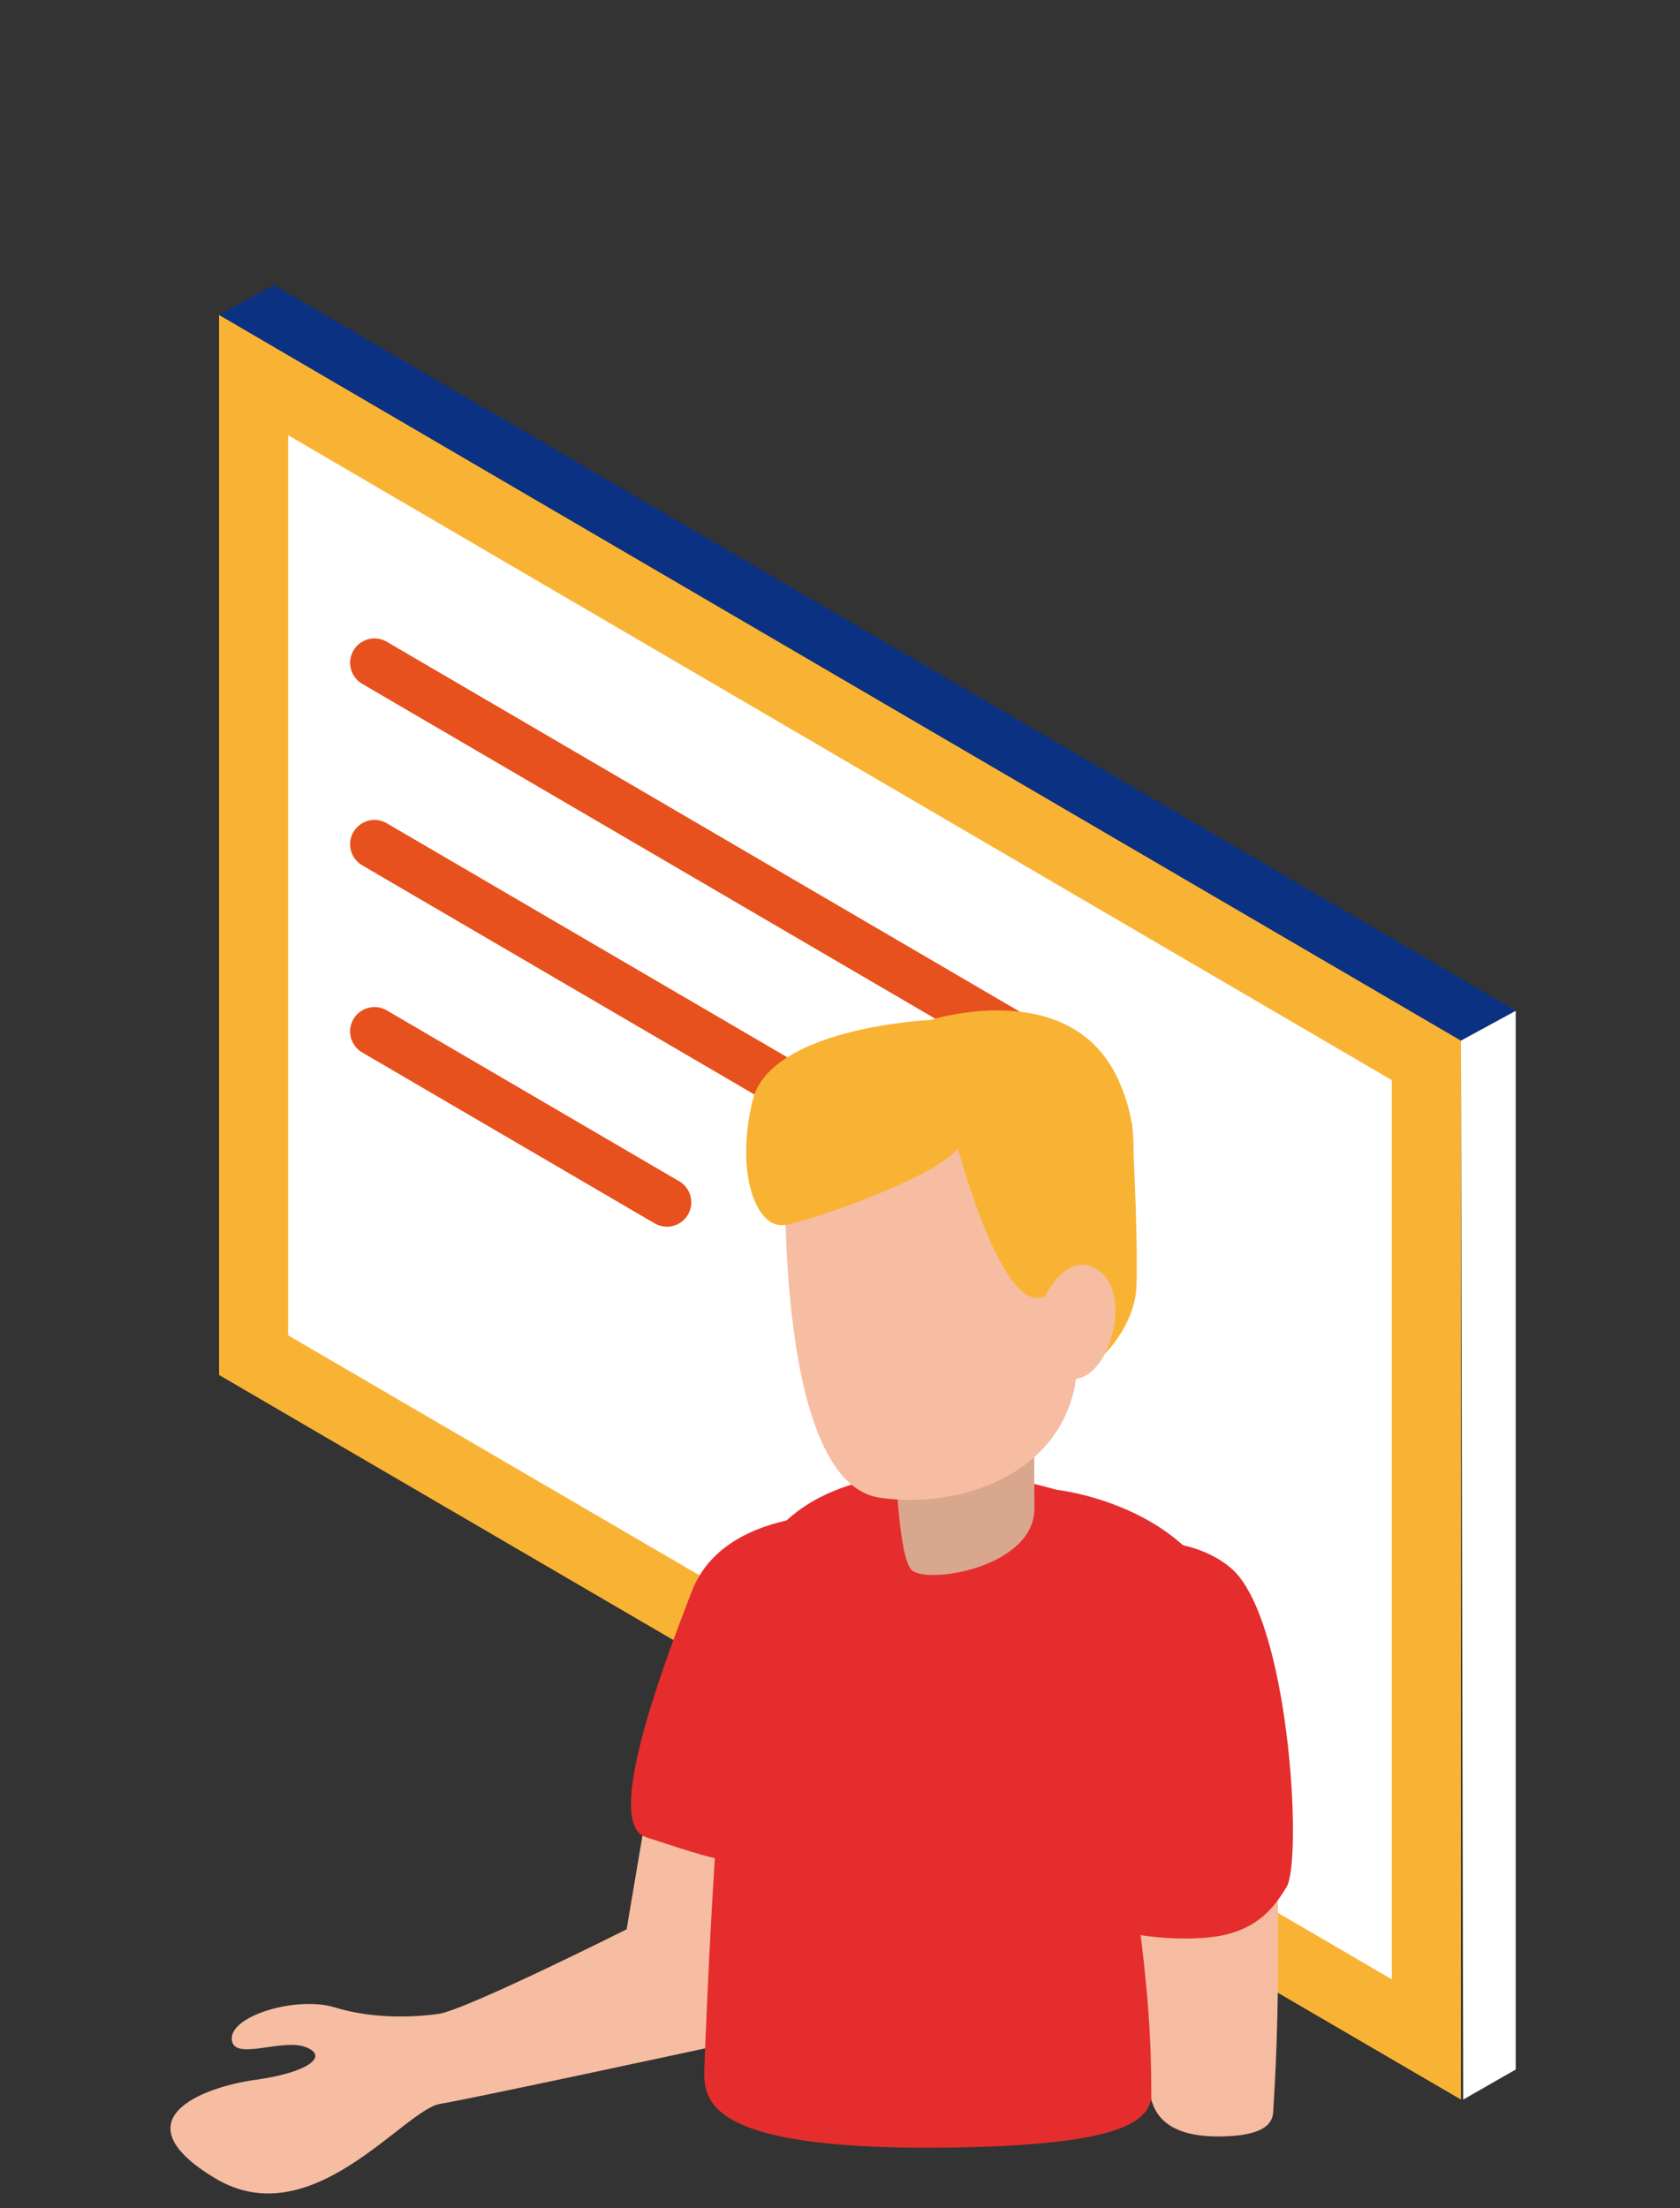 <?xml version="1.0" encoding="utf-8"?>
<!-- Generator: Adobe Illustrator 15.1.0, SVG Export Plug-In . SVG Version: 6.00 Build 0)  -->
<!DOCTYPE svg PUBLIC "-//W3C//DTD SVG 1.1//EN" "http://www.w3.org/Graphics/SVG/1.1/DTD/svg11.dtd">
<svg version="1.1" id="Capa_1" xmlns="http://www.w3.org/2000/svg" xmlns:xlink="http://www.w3.org/1999/xlink" x="0px" y="0px"
	 width="68.965px" height="90.66px" viewBox="0 0 68.965 90.66" enable-background="new 0 0 68.965 90.66" xml:space="preserve">
<rect x="0" y="0" width="68.965" height="90.66" fill="#333333" stroke="none"/>
<polygon fill="#F9B334" points="8.994,12.927 59.971,42.718 59.971,86.195 8.994,56.449 "/>
<polygon fill="#FFFFFF" points="57.136,44.345 11.828,17.867 11.828,54.821 57.136,81.26 "/>
<polygon fill="#FFFFFF" points="59.971,42.718 62.221,41.493 62.221,84.963 60.066,86.196 "/>
<polygon fill="#0B3183" points="11.244,11.702 8.994,12.927 59.971,42.718 62.221,41.493 "/>
<line fill="none" stroke="#E7511D" stroke-width="2" stroke-linecap="round" stroke-miterlimit="10" x1="15.372" y1="27.21" x2="42.947" y2="43.326"/>
<line fill="none" stroke="#E7511D" stroke-width="2" stroke-linecap="round" stroke-miterlimit="10" x1="15.372" y1="34.661" x2="42.947" y2="50.776"/>
<line fill="none" stroke="#E7511D" stroke-width="2" stroke-linecap="round" stroke-miterlimit="10" x1="15.372" y1="42.344" x2="27.378" y2="49.361"/>
<g>
	<defs>
		<path id="SVGID_1_" d="M0-0.001v90.375l11.828,0.286c0,0,17.139-7.13,17.087-5.749c-0.052,1.38,0.117,3.446,10.472,3.249
			c6.563-0.125,7.625-1.032,7.876-1.965c0.202,0.761,0.847,1.562,2.921,1.512c1.312-0.031,2.039-0.31,2.082-0.998
			c0.043-0.688,16.699,0.383,16.699,0.383V40.303L0-0.001z"/>
	</defs>
	<clipPath id="SVGID_2_">
		<use xlink:href="#SVGID_1_"  overflow="visible"/>
	</clipPath>
	<path clip-path="url(#SVGID_2_)" fill="#F6BDA2" d="M32.967,72.041l-4.02,12.053c0,0-9.451,2.037-10.882,2.28
		c-1.51,0.257-5.278,5.444-9.248,3.045c-3.969-2.396-0.53-3.731,1.673-4.034c2.206-0.305,3.03-0.992,2.04-1.349
		c-0.989-0.36-3.004,0.621-3.016-0.343c-0.016-0.962,2.687-1.75,4.215-1.284c1.529,0.469,3.17,0.424,4.269,0.271
		c1.102-0.15,7.725-3.474,7.725-3.474l1.279-7.568L32.967,72.041z"/>
	<path clip-path="url(#SVGID_2_)" fill="#E52D2D" d="M51.044,89.1c-0.049-7.352-0.142-17.088-0.298-20.885
		c-0.262-6.313-7.393-7.056-7.393-7.056c-3.781-1.114-10.914-1.496-12.612,3.702c-1.135,3.481-1.712,15.623-1.969,24.238H51.044z"/>
	<path clip-path="url(#SVGID_2_)" fill="#D8A78E" d="M36.68,57.018c0,0,0.008,6.922,0.779,7.47c0.77,0.548,5.004-0.184,5.004-2.559
		c0-2.373-0.053-5.524-0.053-5.524L36.68,57.018z"/>
	<path clip-path="url(#SVGID_2_)" fill="#F6BDA2" d="M32.254,46.922c0,0-0.633,13.899,3.863,14.565
		c3.375,0.5,7.979-1.042,8.125-5.625c0.148-4.583,1.605-11.335-1.578-11.343C39.482,44.512,31.885,43.83,32.254,46.922"/>
	<path clip-path="url(#SVGID_2_)" fill="#F9B334" d="M46.473,46.118c0,0,0.256,4.646,0.178,6.72
		c-0.082,2.076-2.465,4.275-3.281,3.458s-0.46-8.428-0.46-8.428L46.473,46.118z"/>
	<path clip-path="url(#SVGID_2_)" fill="#F9B334" d="M38.199,41.873c0,0-6.564,0.296-7.301,3.294c-0.734,3,0.155,5.319,1.321,5.122
		c1.168-0.194,6.263-1.987,7.101-3.15c0,0,2.01,7.583,3.787,5.906c1.778-1.675,4.737-4.532,2.775-8.766
		C43.918,40.048,38.199,41.873,38.199,41.873"/>
	<path clip-path="url(#SVGID_2_)" fill="#F6BDA2" d="M42.738,53.571c0,0,0.943-2.419,2.395-1.389
		c1.449,1.029,0.277,5.048-1.504,4.354C41.85,55.842,42.738,53.571,42.738,53.571"/>
	<path clip-path="url(#SVGID_2_)" fill="#F5BCA1" d="M47.205,88.433h4.945c0.082-1.137,0.16-2.378,0.215-3.551
		c0.252-5.427-0.039-11.945-0.039-11.945l-6.455,0.633c0,0,1.242,5.998,1.369,10.938C47.288,86.26,47.252,87.396,47.205,88.433"/>
	<path clip-path="url(#SVGID_2_)" fill="#E52D2D" d="M50.855,64.71c-1.262-1.574-5.437-2.375-6.652,0.668
		c-1.213,3.042-0.02,13.203,1.262,13.734c0.832,0.346,2.885,0.61,4.408,0.396c1.859-0.262,2.529-1.377,2.938-2.034
		C53.449,76.447,52.992,67.373,50.855,64.71"/>
	<path clip-path="url(#SVGID_2_)" fill="#E52D2D" d="M34.992,62.179c0,0-5.23-0.352-6.588,3.14
		c-1.357,3.49-3.578,9.554-1.898,10.101c1.677,0.545,3.185,1.071,3.898,0.993C31.115,76.336,35.314,66.216,34.992,62.179"/>
</g>
</svg>
